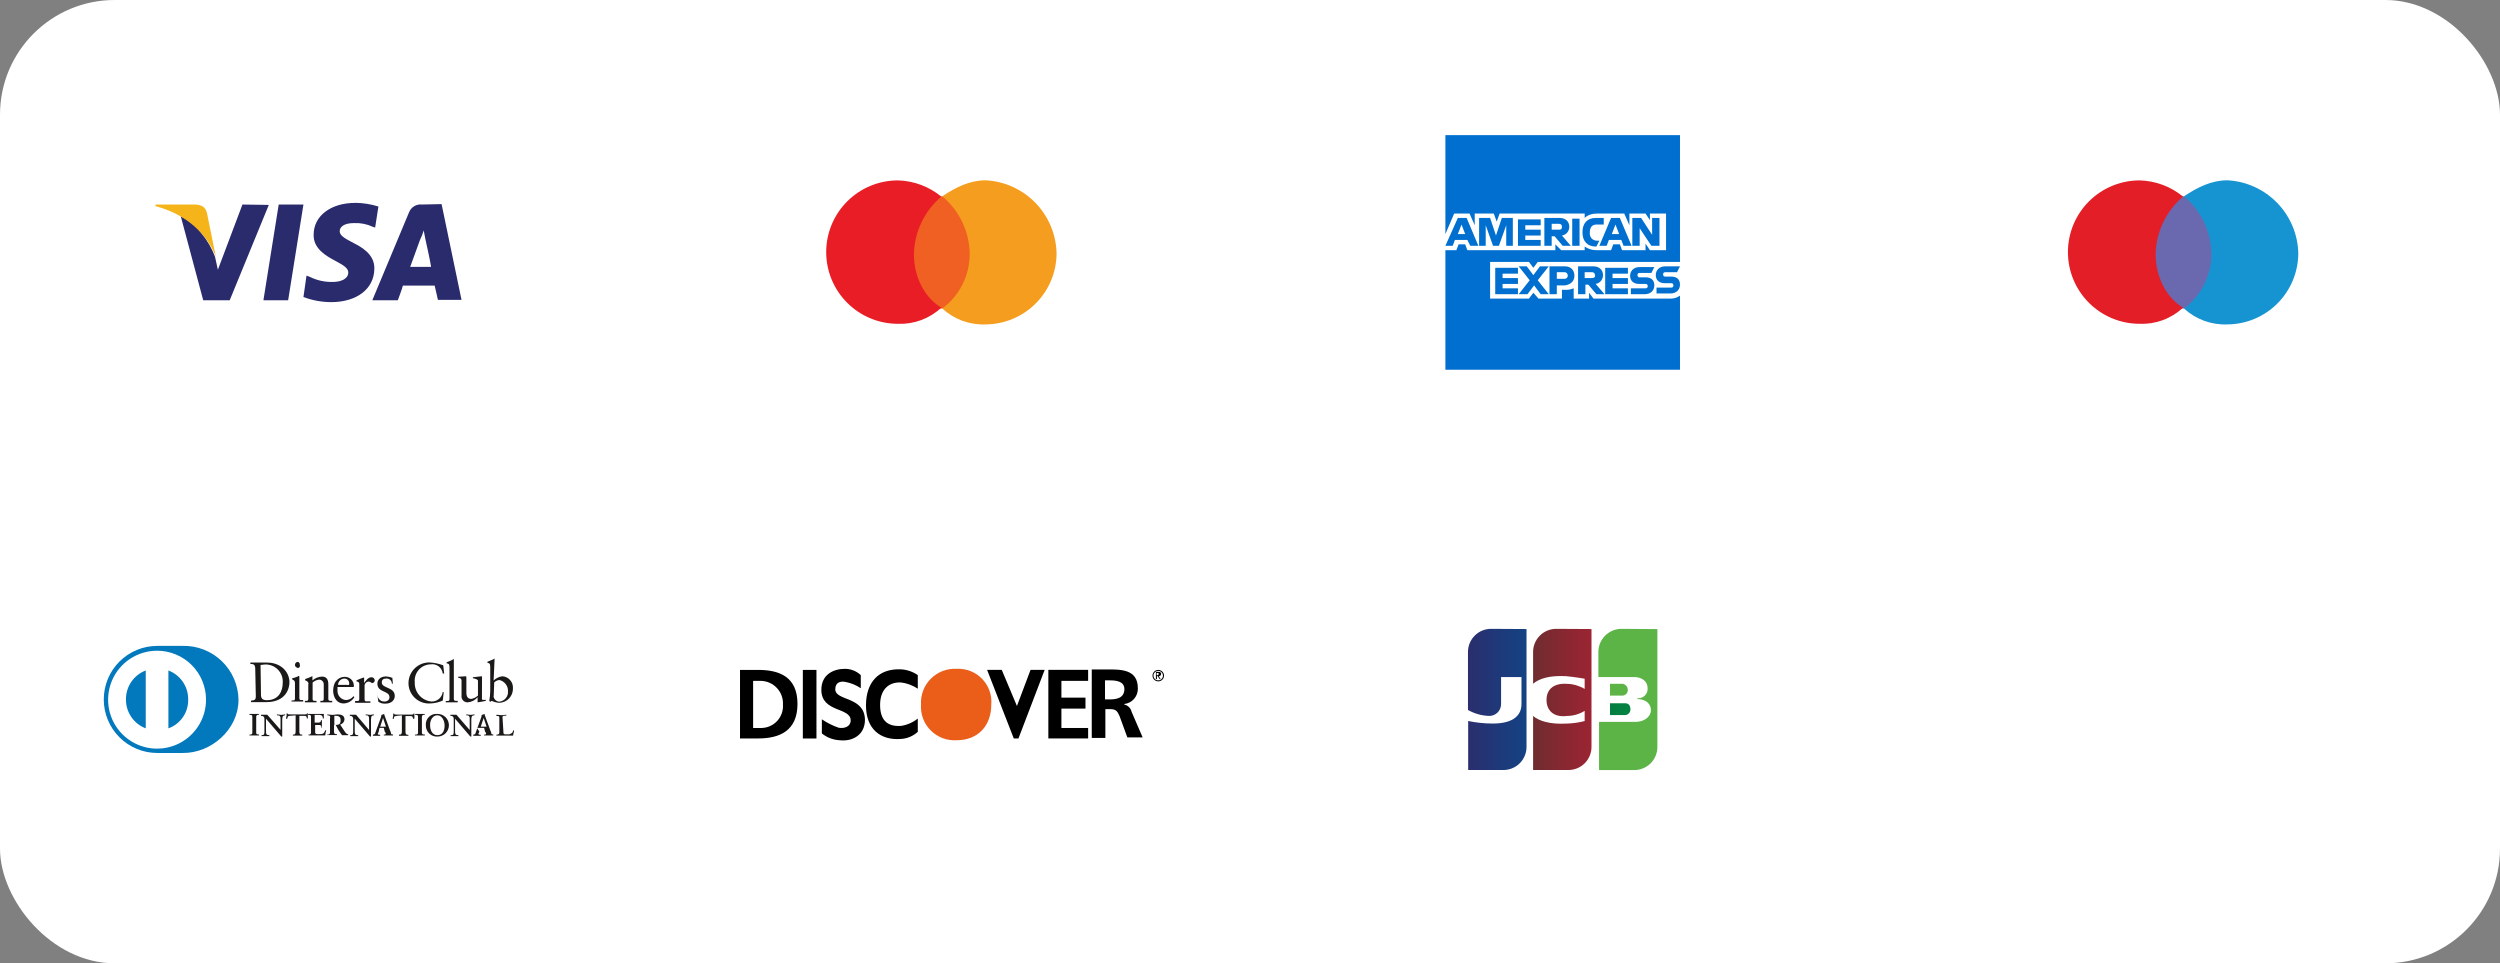 <svg width="218" height="84" viewBox="0 0 218 84" fill="none" xmlns="http://www.w3.org/2000/svg">
<rect x="0" y="0" width="218" height="84" fill="#808080" stroke="none"/>
<rect width="218" height="84" rx="10" fill="white"/>
<path d="M30.974 17.692C28.839 17.692 27.349 18.83 27.349 20.462C27.314 21.672 28.417 22.312 29.231 22.739C30.044 23.166 30.369 23.415 30.369 23.766C30.369 24.335 29.693 24.585 29.035 24.585C28.334 24.606 27.639 24.453 27.012 24.14L26.727 24.033L26.46 25.901C27.232 26.193 28.05 26.344 28.875 26.346C31.099 26.346 32.606 25.207 32.642 23.468C32.677 22.508 32.072 21.796 30.832 21.191C30.084 20.8 29.622 20.551 29.622 20.164C29.622 19.777 30.013 19.453 30.867 19.453C31.429 19.427 31.989 19.536 32.499 19.773L32.713 19.844L32.997 18.007C32.342 17.803 31.66 17.695 30.974 17.687V17.692ZM24.303 17.834L22.969 26.186H25.126L26.46 17.834H24.303ZM21.141 17.834L18.998 23.522L18.749 22.383C18.22 20.96 17.081 19.47 15.765 18.866L17.721 26.186H20.029L23.44 17.869L21.123 17.834H21.141ZM36.809 17.834C36.571 17.804 36.33 17.855 36.124 17.977C35.918 18.099 35.758 18.287 35.67 18.51L32.464 26.186H34.687C34.687 26.186 35.079 25.154 35.132 24.905H37.903C37.974 25.189 38.187 26.15 38.187 26.15H40.246L38.507 17.798L36.8 17.834H36.809ZM36.951 20.111L37.093 20.853C37.093 20.853 37.538 22.846 37.591 23.273H35.768C35.946 22.775 36.622 20.925 36.622 20.925C36.753 20.664 36.86 20.391 36.942 20.111H36.951Z" fill="#2A2B6D"/>
<path d="M17.045 17.834H13.562V17.976C16.262 18.688 18.041 20.391 18.819 22.383L18.041 18.546C17.898 18.012 17.543 17.87 17.045 17.834Z" fill="#F4B41A"/>
<path d="M91.973 25.985L91.772 25.785V25.985V25.785L91.973 25.985Z" fill="#F5931E"/>
<path d="M84.759 26.902H79.338V17.118H84.759V26.902Z" fill="#F06022"/>
<path d="M79.694 22.183C79.711 21.221 79.933 20.274 80.346 19.405C80.758 18.537 81.352 17.766 82.086 17.145C81.016 16.265 79.682 15.767 78.297 15.73C76.639 15.73 75.048 16.389 73.876 17.562C72.703 18.735 72.044 20.325 72.044 21.983C72.044 23.642 72.703 25.232 73.876 26.404C75.048 27.577 76.639 28.236 78.297 28.236C78.991 28.264 79.683 28.153 80.333 27.911C80.984 27.669 81.579 27.3 82.086 26.826C80.69 26.017 79.694 24.202 79.694 22.183Z" fill="#E91D25"/>
<path d="M92.133 22.108C92.121 23.743 91.467 25.308 90.311 26.464C89.155 27.621 87.591 28.277 85.956 28.289C85.264 28.319 84.573 28.211 83.923 27.973C83.273 27.735 82.676 27.371 82.166 26.902C82.912 26.347 83.517 25.625 83.933 24.794C84.348 23.963 84.563 23.046 84.559 22.117C84.542 21.161 84.319 20.22 83.906 19.357C83.494 18.495 82.9 17.731 82.166 17.118C83.363 16.322 84.559 15.722 85.956 15.722C87.602 15.808 89.154 16.515 90.3 17.7C91.446 18.884 92.101 20.46 92.133 22.108Z" fill="#F59D1E"/>
<path d="M138.951 26.037L138.567 25.526V26.037H137.225V25.142C137.033 25.206 136.841 25.27 136.65 25.27H136.202V26.037H134.156L133.709 25.526L133.325 26.037H129.937V22.841H133.325L133.709 23.352L134.093 22.841H146.495V11.781H126.038V20.412L126.805 18.622H128.147L128.595 19.644V18.622H130.257L130.513 19.325L130.768 18.622H138.184V19.005C138.44 18.749 138.823 18.622 139.271 18.622H141.636L142.084 19.644V18.622H143.49L143.874 19.197V18.622H145.28V21.818H143.874L143.49 21.243V21.818H141.444L141.252 21.306H140.677L140.485 21.818H139.207C138.823 21.818 138.44 21.69 138.184 21.498V21.818H136.138L135.627 21.306V21.818H127.955L127.764 21.306H127.188L126.996 21.818H126.038V32.238H146.495V25.782C146.303 25.909 146.047 26.037 145.727 26.037H138.951Z" fill="#006FCF"/>
<path d="M146.238 23.735L146.494 23.224H145.216C144.704 23.224 144.384 23.544 144.384 23.991C144.384 24.439 144.704 24.694 145.152 24.694H145.727C145.855 24.694 145.919 24.758 145.919 24.886C145.919 25.014 145.855 25.078 145.727 25.078H144.448V25.589H145.663C146.174 25.589 146.494 25.27 146.494 24.822C146.494 24.375 146.238 24.119 145.727 24.119H145.216C145.088 24.119 145.024 24.055 145.024 23.927C145.024 23.799 145.088 23.735 145.216 23.735H146.238ZM142.786 23.991C142.786 23.863 142.85 23.799 142.978 23.799H144.001L144.257 23.288H142.978C142.467 23.288 142.147 23.608 142.147 24.055C142.147 24.503 142.467 24.758 142.914 24.758H143.49C143.617 24.758 143.681 24.822 143.681 24.95C143.681 25.078 143.617 25.142 143.49 25.142H142.211V25.653H143.426C143.937 25.653 144.257 25.334 144.257 24.886C144.257 24.439 144.001 24.183 143.49 24.183H142.914C142.85 24.183 142.786 24.055 142.786 23.991ZM139.973 25.653H141.955V25.142H140.613V24.758H141.955V24.247H140.613V23.863H141.955V23.352H139.973V25.653ZM139.91 25.653L139.142 24.758C139.526 24.694 139.782 24.375 139.782 23.991C139.782 23.544 139.462 23.224 138.951 23.224H137.608V25.653H138.247V24.822H138.503L139.206 25.653H139.91ZM138.823 24.247H138.183V23.735H138.823C139.015 23.735 139.078 23.863 139.078 23.991C139.142 24.119 139.015 24.247 138.823 24.247ZM137.289 24.055C137.289 23.544 136.969 23.224 136.457 23.224H135.115V25.653H135.754V24.886H136.457C136.969 24.822 137.289 24.503 137.289 24.055ZM136.713 24.055C136.713 24.183 136.585 24.311 136.457 24.311H135.754V23.735H136.457C136.585 23.735 136.713 23.863 136.713 24.055ZM135.051 25.653L134.092 24.439L135.051 23.224H134.284L133.709 23.991L133.133 23.224H132.43L133.389 24.439L132.43 25.653H133.197L133.772 24.886L134.348 25.653H135.051ZM130.384 25.653H132.366V25.142H131.024V24.758H132.366V24.247H131.024V23.863H132.366V23.352H130.384V25.653Z" fill="#006FCF"/>
<path d="M144.705 21.434V19.005H144.065V20.475L143.106 19.005H142.339V21.434H142.979V19.9L144.001 21.434H144.705ZM141.572 21.434H142.275L141.252 19.005H140.485L139.462 21.434H140.102L140.294 20.923H141.38L141.572 21.434ZM141.189 20.411H140.549L140.869 19.58L141.189 20.411ZM139.207 19.58H139.846V19.005H139.143C138.376 19.005 137.992 19.516 137.992 20.22V20.283C137.992 21.051 138.44 21.498 139.143 21.498H139.207L139.462 20.987H139.271C138.887 20.987 138.631 20.731 138.631 20.347V20.283C138.631 19.836 138.823 19.58 139.207 19.58ZM137.097 21.434H137.736V20.283V19.069H137.097V20.283V21.434ZM136.969 21.434L136.202 20.539C136.586 20.475 136.841 20.156 136.841 19.772C136.841 19.325 136.522 19.005 136.01 19.005H134.668V21.434H135.307V20.603H135.563L136.266 21.434H136.969ZM135.946 20.028H135.307V19.516H135.946C136.138 19.516 136.202 19.644 136.202 19.772C136.202 19.964 136.138 20.028 135.946 20.028ZM132.366 21.434H134.348V20.923H133.006V20.539H134.348V20.028H133.006V19.644H134.348V19.133H132.366V21.434ZM131.344 21.434H131.919V19.005H130.96L130.449 20.539L129.937 19.005H128.978V21.434H129.554V19.644L130.193 21.434H130.704L131.344 19.644V21.434ZM128.211 21.434H128.914L127.892 19.005H127.124L126.038 21.434H126.677L126.869 20.923H127.955L128.211 21.434ZM127.764 20.411H127.124L127.444 19.58L127.764 20.411Z" fill="#006FCF"/>
<path d="M200.251 25.985L200.051 25.785V25.985V25.785L200.251 25.985Z" fill="#F5931E"/>
<path d="M193.038 26.902H187.617V17.118H193.038V26.902Z" fill="#6A69AF"/>
<path d="M187.972 22.183C187.989 21.221 188.212 20.274 188.624 19.405C189.037 18.537 189.63 17.766 190.365 17.145C189.295 16.265 187.961 15.767 186.576 15.73C184.918 15.73 183.327 16.389 182.155 17.562C180.982 18.735 180.323 20.325 180.323 21.983C180.323 23.642 180.982 25.232 182.155 26.404C183.327 27.577 184.918 28.236 186.576 28.236C187.269 28.264 187.961 28.153 188.612 27.911C189.262 27.669 189.858 27.3 190.365 26.826C188.969 26.017 187.972 24.202 187.972 22.183Z" fill="#E31E26"/>
<path d="M200.411 22.108C200.4 23.743 199.745 25.308 198.59 26.464C197.434 27.621 195.869 28.277 194.234 28.289C193.543 28.319 192.852 28.211 192.202 27.973C191.551 27.735 190.955 27.371 190.445 26.902C191.191 26.347 191.796 25.625 192.212 24.794C192.627 23.963 192.842 23.046 192.838 22.117C192.821 21.161 192.598 20.22 192.185 19.357C191.772 18.495 191.179 17.731 190.445 17.118C191.642 16.322 192.838 15.722 194.234 15.722C195.881 15.808 197.433 16.515 198.579 17.7C199.725 18.884 200.38 20.46 200.411 22.108Z" fill="#1694D2"/>
<path d="M15.906 65.66C18.428 65.7 20.798 63.596 20.798 61.03C20.791 60.398 20.659 59.774 20.408 59.194C20.158 58.613 19.794 58.089 19.339 57.651C18.884 57.212 18.346 56.869 17.756 56.641C17.167 56.412 16.538 56.303 15.906 56.321H13.718C13.105 56.321 12.498 56.441 11.931 56.676C11.365 56.911 10.85 57.255 10.416 57.688C9.983 58.122 9.639 58.637 9.404 59.203C9.17 59.77 9.049 60.377 9.049 60.99C9.049 61.603 9.17 62.211 9.404 62.777C9.639 63.344 9.983 63.858 10.416 64.292C10.85 64.726 11.365 65.07 11.931 65.304C12.498 65.539 13.105 65.66 13.718 65.66H15.906Z" fill="#0279BD"/>
<path d="M14.684 63.512V58.464C15.196 58.658 15.636 59.004 15.944 59.456C16.253 59.907 16.415 60.443 16.409 60.99C16.424 61.539 16.265 62.078 15.955 62.53C15.645 62.983 15.2 63.327 14.684 63.512ZM10.984 60.99C10.978 60.443 11.14 59.907 11.448 59.456C11.757 59.004 12.197 58.658 12.709 58.464V63.512C12.198 63.319 11.758 62.973 11.45 62.523C11.141 62.072 10.979 61.537 10.984 60.99ZM13.719 56.743C12.872 56.739 12.044 56.986 11.338 57.453C10.633 57.921 10.082 58.587 9.756 59.368C9.431 60.149 9.344 61.01 9.508 61.84C9.672 62.67 10.079 63.433 10.678 64.031C11.276 64.63 12.039 65.037 12.869 65.201C13.699 65.365 14.56 65.278 15.341 64.953C16.122 64.627 16.788 64.076 17.256 63.37C17.723 62.665 17.97 61.837 17.966 60.99C17.961 59.865 17.512 58.788 16.717 57.992C15.921 57.197 14.844 56.748 13.719 56.743Z" fill="white"/>
<path d="M22.257 58.322C22.257 57.899 22.048 57.899 21.834 57.899V57.775H23.267C24.529 57.775 25.241 58.615 25.241 59.5C25.241 60.003 24.948 61.226 23.222 61.226H21.888V61.097C22.181 61.057 22.306 61.057 22.306 60.719L22.257 58.322ZM22.759 60.634C22.759 61.012 23.058 61.057 23.267 61.057C24.316 61.057 24.654 60.256 24.654 59.54C24.669 59.33 24.64 59.119 24.568 58.921C24.495 58.723 24.382 58.543 24.235 58.392C24.088 58.241 23.91 58.123 23.714 58.046C23.518 57.968 23.308 57.934 23.098 57.944C22.971 57.95 22.845 57.964 22.72 57.984L22.759 60.652V60.634ZM25.428 61.079H25.512C25.641 61.079 25.721 61.079 25.721 60.91V59.576C25.721 59.362 25.641 59.322 25.472 59.238V59.153C25.645 59.112 25.813 59.056 25.975 58.984C25.997 58.962 26.027 58.947 26.059 58.944L26.104 58.984V60.879C26.104 61.048 26.184 61.048 26.353 61.048H26.437V61.172H25.41L25.428 61.079ZM25.935 58.219C25.873 58.214 25.816 58.184 25.776 58.137C25.736 58.089 25.716 58.028 25.721 57.966C25.725 57.907 25.748 57.85 25.786 57.806C25.825 57.761 25.877 57.73 25.935 57.717C26.059 57.717 26.144 57.801 26.144 57.966C26.157 58.001 26.162 58.038 26.156 58.075C26.151 58.111 26.136 58.146 26.113 58.175C26.09 58.204 26.06 58.227 26.026 58.241C25.991 58.255 25.954 58.26 25.917 58.255L25.935 58.219ZM26.904 59.656C26.904 59.487 26.82 59.402 26.611 59.322V59.211C26.828 59.144 27.039 59.059 27.242 58.958V59.336C27.474 59.128 27.772 59.009 28.083 58.998C28.505 58.998 28.63 59.296 28.63 59.674V60.946C28.63 61.115 28.714 61.115 28.883 61.115H28.968V61.244H27.936V61.115H28.02C28.145 61.115 28.23 61.115 28.23 60.946V59.687C28.233 59.631 28.224 59.574 28.204 59.522C28.184 59.469 28.153 59.421 28.113 59.381C28.073 59.341 28.025 59.31 27.972 59.29C27.92 59.27 27.863 59.261 27.807 59.265C27.604 59.295 27.414 59.383 27.26 59.518V60.946C27.26 61.115 27.345 61.115 27.514 61.115H27.598V61.244H26.588V61.115H26.673C26.797 61.115 26.882 61.115 26.882 60.946V59.656H26.904ZM29.43 59.909V60.203C29.418 60.408 29.485 60.611 29.619 60.767C29.752 60.924 29.941 61.023 30.146 61.043C30.277 61.045 30.406 61.016 30.522 60.958C30.639 60.9 30.741 60.815 30.818 60.71L30.902 60.794C30.805 60.955 30.67 61.089 30.508 61.184C30.347 61.279 30.165 61.333 29.977 61.341C29.221 61.341 29.052 60.581 29.052 60.247C29.052 59.278 29.684 59.024 30.017 59.024C30.123 59.015 30.23 59.028 30.331 59.062C30.432 59.096 30.524 59.15 30.603 59.221C30.682 59.293 30.745 59.38 30.789 59.477C30.833 59.574 30.856 59.678 30.858 59.785V59.869L30.818 59.909H29.43ZM30.32 59.74C30.449 59.74 30.449 59.7 30.449 59.616C30.454 59.558 30.447 59.5 30.427 59.445C30.408 59.39 30.378 59.34 30.338 59.298C30.298 59.256 30.249 59.223 30.196 59.201C30.142 59.179 30.084 59.169 30.026 59.171C29.882 59.173 29.744 59.232 29.642 59.334C29.54 59.436 29.481 59.574 29.479 59.718H30.32V59.74ZM30.996 61.128H31.12C31.249 61.128 31.329 61.128 31.329 60.959V59.625C31.329 59.456 31.12 59.411 31.08 59.411V59.331C31.285 59.233 31.496 59.148 31.712 59.078C31.722 59.078 31.732 59.082 31.74 59.09C31.747 59.097 31.752 59.107 31.752 59.118V59.562C31.876 59.394 32.09 59.056 32.383 59.056C32.455 59.052 32.526 59.076 32.581 59.123C32.636 59.17 32.67 59.237 32.677 59.309C32.682 59.37 32.663 59.431 32.624 59.478C32.585 59.526 32.529 59.556 32.468 59.562C32.339 59.562 32.339 59.434 32.13 59.434C32.078 59.439 32.027 59.455 31.982 59.48C31.936 59.506 31.896 59.541 31.864 59.583C31.832 59.624 31.81 59.672 31.797 59.723C31.785 59.774 31.783 59.827 31.792 59.878V60.99C31.792 61.159 31.876 61.159 32.005 61.159H32.299V61.284H30.965V61.115L30.996 61.128ZM32.886 60.581C32.97 60.919 33.139 61.172 33.517 61.172C33.815 61.172 33.962 61.003 33.962 60.794C33.962 60.203 32.908 60.416 32.908 59.616C32.908 59.322 33.121 58.984 33.668 58.984C33.856 58.995 34.041 59.037 34.215 59.109L34.255 59.616H34.171C34.172 59.552 34.158 59.489 34.133 59.431C34.107 59.373 34.069 59.321 34.021 59.279C33.973 59.237 33.917 59.206 33.856 59.187C33.796 59.168 33.731 59.163 33.668 59.171C33.455 59.171 33.29 59.256 33.29 59.505C33.29 60.052 34.424 59.887 34.424 60.683C34.424 61.021 34.171 61.359 33.584 61.359C33.374 61.368 33.166 61.309 32.992 61.19L32.908 60.599L32.886 60.581ZM38.734 58.731H38.609C38.594 58.608 38.555 58.49 38.494 58.383C38.433 58.276 38.35 58.182 38.252 58.107C38.154 58.032 38.041 57.978 37.922 57.948C37.802 57.918 37.677 57.912 37.555 57.93C37.359 57.933 37.166 57.977 36.987 58.058C36.809 58.139 36.65 58.257 36.519 58.403C36.389 58.55 36.29 58.722 36.23 58.908C36.169 59.095 36.148 59.292 36.168 59.487C36.144 59.904 36.285 60.315 36.56 60.63C36.835 60.944 37.223 61.139 37.64 61.172C37.877 61.176 38.106 61.093 38.285 60.938C38.464 60.783 38.58 60.567 38.609 60.332L38.694 60.372L38.609 61.088C38.265 61.245 37.893 61.331 37.515 61.341C37.266 61.358 37.015 61.322 36.781 61.235C36.546 61.148 36.332 61.013 36.153 60.838C35.975 60.663 35.835 60.452 35.743 60.219C35.651 59.986 35.609 59.737 35.621 59.487C35.644 59.015 35.85 58.572 36.196 58.25C36.541 57.929 36.999 57.755 37.471 57.766C37.874 57.788 38.271 57.872 38.649 58.015L38.734 58.731ZM38.903 61.128H38.987C39.112 61.128 39.196 61.128 39.196 60.959V58.215C39.196 57.877 39.112 57.877 38.943 57.837V57.752C39.156 57.668 39.388 57.584 39.45 57.539C39.512 57.495 39.534 57.455 39.534 57.455C39.556 57.478 39.57 57.508 39.574 57.539V60.946C39.574 61.115 39.659 61.115 39.828 61.115H39.912V61.244H38.872V61.115L38.903 61.128ZM42.025 60.946C42.025 61.03 42.109 61.03 42.154 61.03H42.363V61.115C42.154 61.159 41.731 61.244 41.647 61.244V60.799C41.543 60.925 41.415 61.029 41.271 61.105C41.126 61.181 40.969 61.228 40.806 61.244C40.728 61.25 40.65 61.239 40.576 61.212C40.503 61.184 40.437 61.14 40.383 61.083C40.329 61.026 40.289 60.958 40.265 60.883C40.241 60.809 40.235 60.73 40.246 60.652V59.389C40.246 59.265 40.246 59.14 39.952 59.096V59.011C40.121 59.011 40.499 58.971 40.584 58.971C40.668 58.971 40.668 59.011 40.668 59.096V60.359C40.668 60.528 40.668 60.946 41.086 60.946C41.309 60.91 41.515 60.808 41.678 60.652V59.349C41.678 59.265 41.464 59.18 41.233 59.14V59.056C41.678 59.011 41.949 58.971 41.989 58.971C42.029 58.971 42.033 59.011 42.033 59.056L42.025 60.946ZM43.034 59.349C43.242 59.142 43.512 59.009 43.803 58.971C43.933 58.979 44.06 59.012 44.177 59.069C44.294 59.127 44.398 59.206 44.484 59.304C44.57 59.401 44.636 59.515 44.678 59.638C44.72 59.761 44.737 59.891 44.728 60.021C44.739 60.344 44.621 60.659 44.4 60.896C44.179 61.133 43.874 61.272 43.55 61.284C43.317 61.276 43.088 61.219 42.879 61.115L42.749 61.199L42.665 61.115C42.715 60.837 42.743 60.556 42.749 60.274V58.171C42.749 57.837 42.665 57.837 42.501 57.793V57.708C42.709 57.624 42.919 57.539 43.003 57.499C43.087 57.459 43.087 57.415 43.087 57.415C43.11 57.437 43.124 57.467 43.127 57.499L43.043 59.349H43.034ZM43.034 60.683C43.042 60.815 43.098 60.939 43.191 61.032C43.285 61.124 43.409 61.179 43.541 61.186C43.764 61.162 43.968 61.052 44.109 60.879C44.251 60.705 44.318 60.483 44.297 60.261C44.302 60.037 44.229 59.819 44.091 59.644C43.953 59.468 43.759 59.345 43.541 59.296C43.374 59.316 43.218 59.389 43.096 59.505L43.052 60.683H43.034ZM21.794 64.059C21.919 64.059 22.003 64.019 22.003 63.894V62.502C22.003 62.338 21.919 62.338 21.794 62.338H21.75V62.253H22.59V62.324H22.55C22.466 62.324 22.341 62.364 22.341 62.489V63.881C22.341 64.045 22.426 64.045 22.55 64.045H22.59V64.13H21.75V64.059H21.794ZM24.463 63.641V62.631C24.463 62.422 24.334 62.378 24.249 62.378H24.147V62.293C24.276 62.293 24.401 62.338 24.529 62.338C24.658 62.338 24.738 62.293 24.863 62.293V62.378H24.823C24.738 62.378 24.61 62.422 24.61 62.716V64.228H24.529L23.195 62.671V63.765C23.195 64.019 23.235 64.103 23.449 64.103H23.489V64.188H22.804V64.103H22.844C23.058 64.103 23.058 63.979 23.058 63.765V62.671C23.059 62.638 23.053 62.604 23.041 62.573C23.028 62.542 23.01 62.514 22.986 62.49C22.962 62.467 22.933 62.449 22.902 62.437C22.871 62.425 22.837 62.42 22.804 62.422H22.759V62.324H23.306L24.463 63.641ZM25.303 62.422C25.094 62.422 25.094 62.462 25.05 62.671H24.948C24.944 62.586 24.959 62.501 24.992 62.422V62.209H25.076C25.076 62.293 25.157 62.293 25.241 62.293H26.633C26.713 62.293 26.758 62.293 26.758 62.209H26.842V62.631L26.758 62.671C26.758 62.587 26.758 62.422 26.549 62.422H26.104V63.81C26.104 64.019 26.188 64.059 26.313 64.059H26.357V64.143H25.539V64.059H25.57C25.695 64.059 25.779 64.019 25.779 63.81V62.378L25.277 62.422H25.303ZM26.904 64.059C27.033 64.059 27.118 64.019 27.118 63.894V62.502C27.118 62.338 27.033 62.338 26.904 62.338H26.864V62.253H28.238V62.631L28.154 62.671C28.154 62.502 28.114 62.338 27.816 62.338H27.438V63.009H27.776C27.945 63.009 27.985 62.925 27.985 62.8H28.069V63.432L28.029 63.512C28.029 63.347 28.029 63.218 27.816 63.218H27.482V63.85C27.482 64.019 27.607 64.019 27.816 64.019C28.154 64.019 28.261 63.979 28.363 63.681H28.447C28.403 63.825 28.374 63.974 28.363 64.125H26.927L26.882 64.081L26.904 64.059ZM28.799 62.587C28.799 62.422 28.714 62.378 28.59 62.378H28.545V62.293C28.63 62.293 28.799 62.338 28.99 62.338C29.181 62.338 29.284 62.293 29.408 62.293C29.746 62.293 30.04 62.378 30.04 62.738C30.032 62.843 29.991 62.942 29.923 63.022C29.855 63.102 29.764 63.158 29.662 63.182L30.106 63.858C30.191 63.943 30.235 64.023 30.36 64.023V64.108H29.826C29.61 63.833 29.427 63.535 29.279 63.218H29.128V63.805C29.128 64.014 29.212 64.014 29.337 64.014H29.377V64.099H28.523V64.059H28.567C28.652 64.059 28.776 64.019 28.776 63.894V62.587H28.799ZM29.154 63.214H29.279C29.577 63.214 29.701 63.129 29.701 62.796C29.701 62.542 29.577 62.418 29.279 62.418H29.154V63.214ZM32.183 63.658V62.631C32.183 62.422 32.059 62.378 31.974 62.378H31.89V62.293C32.014 62.293 32.143 62.338 32.268 62.338C32.392 62.338 32.477 62.293 32.605 62.293V62.378H32.561C32.477 62.378 32.352 62.422 32.352 62.716V64.228H32.268L30.933 62.671V63.765C30.933 64.019 30.978 64.103 31.187 64.103H31.231V64.188H30.542V64.103H30.587C30.796 64.103 30.796 63.979 30.796 63.765V62.671C30.797 62.638 30.791 62.604 30.779 62.573C30.766 62.542 30.748 62.514 30.724 62.49C30.7 62.467 30.672 62.449 30.64 62.437C30.609 62.425 30.575 62.42 30.542 62.422H30.502V62.324H31.049L32.183 63.658ZM33.024 63.783C33.024 63.867 32.939 63.952 32.939 63.996C32.939 64.041 33.024 64.076 33.153 64.076V64.161H32.521V64.059C32.605 64.059 32.73 64.019 32.73 63.894L33.175 62.671C33.222 62.566 33.25 62.453 33.259 62.338C33.339 62.338 33.468 62.253 33.508 62.253V62.324L34.015 63.712C34.061 63.789 34.09 63.876 34.1 63.965C34.1 64.045 34.184 64.045 34.269 64.045V64.13H33.468V64.059C33.553 64.059 33.637 64.059 33.637 63.979C33.637 63.898 33.637 63.894 33.553 63.81L33.468 63.472H33.09L33.024 63.783ZM33.402 62.604L33.153 63.365H33.655L33.402 62.604ZM34.58 62.44C34.371 62.44 34.371 62.48 34.327 62.689H34.246C34.243 62.604 34.257 62.519 34.287 62.44V62.226H34.371C34.371 62.311 34.456 62.311 34.54 62.311H35.928C36.012 62.311 36.052 62.311 36.052 62.226H36.137V62.649L36.012 62.689C36.012 62.604 36.012 62.44 35.803 62.44H35.358V63.827C35.358 64.036 35.443 64.076 35.567 64.076H35.612V64.161H34.794V64.059H34.834C34.958 64.059 35.043 64.019 35.043 63.81V62.378L34.598 62.422L34.58 62.44ZM36.243 64.059C36.372 64.059 36.452 64.019 36.452 63.894V62.502C36.452 62.338 36.372 62.338 36.243 62.338H36.203V62.253H37.044V62.324H36.999C36.915 62.324 36.79 62.364 36.79 62.489V63.881C36.79 64.045 36.875 64.045 36.999 64.045H37.044V64.13H36.181V64.059H36.243ZM38.138 62.253C38.4 62.248 38.653 62.347 38.842 62.528C39.031 62.709 39.14 62.959 39.145 63.22C39.15 63.482 39.051 63.735 38.87 63.924C38.689 64.113 38.44 64.222 38.178 64.228C38.044 64.239 37.91 64.223 37.783 64.18C37.656 64.137 37.54 64.067 37.442 63.977C37.343 63.886 37.265 63.775 37.212 63.652C37.158 63.529 37.132 63.397 37.133 63.263C37.119 63.129 37.134 62.994 37.178 62.867C37.222 62.739 37.294 62.624 37.387 62.527C37.481 62.431 37.595 62.356 37.721 62.309C37.847 62.262 37.981 62.242 38.116 62.253H38.138ZM38.138 64.103C38.64 64.103 38.769 63.658 38.769 63.263C38.769 62.867 38.556 62.373 38.138 62.373C37.72 62.373 37.506 62.818 37.506 63.174C37.484 63.658 37.693 64.103 38.116 64.103H38.138ZM40.957 63.658V62.631C40.957 62.422 40.828 62.378 40.744 62.378H40.659V62.293C40.788 62.293 40.913 62.338 41.037 62.338C41.162 62.338 41.251 62.293 41.375 62.293V62.378H41.313C41.229 62.378 41.1 62.422 41.1 62.716V64.228H41.015L39.681 62.671V63.765C39.681 64.019 39.721 64.103 39.934 64.103H39.974V64.188H39.294V64.103H39.356C39.565 64.103 39.565 63.979 39.565 63.765V62.671C39.567 62.638 39.562 62.605 39.55 62.574C39.538 62.542 39.52 62.514 39.497 62.491C39.473 62.467 39.445 62.449 39.414 62.437C39.383 62.425 39.349 62.42 39.316 62.422H39.272V62.324H39.801L40.957 63.658ZM41.798 63.783C41.798 63.867 41.713 63.952 41.713 63.996C41.713 64.041 41.798 64.076 41.922 64.076V64.161H41.269V64.059C41.353 64.059 41.478 64.019 41.478 63.894L41.922 62.671C41.971 62.566 42 62.453 42.007 62.338C42.091 62.338 42.216 62.253 42.26 62.253V62.324L42.763 63.712C42.811 63.788 42.84 63.875 42.847 63.965C42.847 64.045 42.932 64.045 43.016 64.045V64.13H42.216V64.059C42.3 64.059 42.385 64.059 42.385 63.979C42.385 63.898 42.385 63.894 42.3 63.81L42.216 63.472H41.58L41.798 63.783ZM42.176 62.604L41.922 63.365H42.429L42.176 62.604ZM43.901 63.912C43.901 63.996 43.986 64.036 44.066 64.036H44.404C44.492 64.003 44.577 63.961 44.657 63.912C44.697 63.827 44.742 63.783 44.742 63.698H44.826C44.826 63.867 44.742 63.996 44.742 64.143H43.288V64.059H43.332C43.417 64.059 43.541 64.019 43.541 63.894V62.56C43.541 62.435 43.457 62.435 43.332 62.435H43.288V62.324C43.417 62.324 43.581 62.364 43.732 62.364C43.884 62.364 44.026 62.324 44.15 62.324V62.409H44.026C43.941 62.409 43.817 62.409 43.817 62.533L43.901 63.867V63.912Z" fill="#1A1918"/>
<path d="M66.117 58.416H64.529V64.392H66.117C67.945 64.392 69.541 63.752 69.541 61.382C69.541 59.011 67.954 58.416 66.117 58.416ZM66.348 63.481H65.672V59.372H66.357C66.62 59.378 66.878 59.437 67.117 59.544C67.357 59.652 67.572 59.807 67.751 59.999C67.93 60.191 68.068 60.417 68.158 60.664C68.247 60.911 68.287 61.173 68.274 61.435C68.292 61.698 68.256 61.961 68.168 62.209C68.08 62.457 67.942 62.684 67.762 62.876C67.582 63.068 67.364 63.221 67.122 63.325C66.881 63.429 66.62 63.482 66.357 63.481H66.348Z" fill="black"/>
<path d="M71.195 58.416H70.008V64.397H71.195V58.416Z" fill="black"/>
<path d="M88.677 61.564L87.352 58.411H86.075L88.401 64.392H88.81L91.096 58.411H89.864L88.677 61.564Z" fill="black"/>
<path d="M72.836 60.101C72.836 59.509 73.281 59.371 73.726 59.465C74.202 59.556 74.656 59.742 75.06 60.012V58.869C74.685 58.517 74.191 58.322 73.677 58.322C72.672 58.322 71.622 58.824 71.622 60.15C71.622 62.155 74.179 61.653 74.179 62.818C74.179 63.365 73.632 63.547 73.13 63.458C72.612 63.279 72.12 63.032 71.666 62.724V63.956C72.104 64.309 72.64 64.516 73.201 64.548C74.388 64.686 75.424 64.045 75.424 62.769C75.393 60.697 72.836 61.15 72.836 60.101Z" fill="black"/>
<path d="M83.425 58.322C83.01 58.298 82.594 58.362 82.206 58.51C81.817 58.658 81.465 58.886 81.171 59.181C80.877 59.474 80.648 59.827 80.5 60.216C80.352 60.604 80.288 61.02 80.312 61.435C80.284 61.851 80.345 62.268 80.491 62.659C80.638 63.049 80.866 63.404 81.161 63.699C81.456 63.994 81.811 64.222 82.201 64.368C82.591 64.515 83.009 64.576 83.425 64.548C85.297 64.548 86.44 63.272 86.44 61.435C86.474 61.026 86.421 60.614 86.282 60.227C86.144 59.841 85.925 59.488 85.639 59.194C85.354 58.899 85.009 58.668 84.627 58.518C84.245 58.367 83.835 58.301 83.425 58.322Z" fill="#EB5E1A"/>
<path d="M98.674 62.066C98.638 61.911 98.559 61.769 98.446 61.657C98.332 61.545 98.189 61.468 98.034 61.435V61.39C98.368 61.353 98.675 61.192 98.896 60.938C99.116 60.684 99.232 60.356 99.221 60.021C99.221 58.331 97.713 58.375 96.481 58.375H95.201V64.348H96.388V61.835H96.802C97.304 61.835 97.438 62.017 97.62 62.431L98.305 64.303H99.639L98.674 62.066ZM96.753 60.99H96.357V59.327H96.766C97.362 59.327 98.047 59.416 98.047 60.101C98.034 60.879 97.349 60.99 96.753 60.99Z" fill="black"/>
<path d="M92.555 61.79H94.654V60.834H92.555V59.371H94.885V58.411H91.416V64.392H94.885V63.48H92.555V61.79Z" fill="black"/>
<path d="M80.049 63.801C79.644 64.178 79.121 64.403 78.568 64.437C76.745 64.575 75.513 63.547 75.513 61.515C75.513 59.483 76.625 58.278 78.568 58.366C79.093 58.396 79.6 58.57 80.031 58.869V60.056C79.593 59.762 79.092 59.575 78.568 59.509C77.385 59.465 76.745 60.239 76.745 61.471C76.745 62.702 77.292 63.387 78.568 63.298C79.104 63.217 79.609 62.996 80.031 62.658V63.801H80.049Z" fill="black"/>
<path d="M101 58.416C100.868 58.416 100.74 58.468 100.646 58.561C100.552 58.654 100.499 58.781 100.498 58.914C100.498 59.047 100.55 59.175 100.645 59.269C100.739 59.363 100.867 59.416 101 59.416C101.133 59.416 101.261 59.363 101.355 59.269C101.45 59.175 101.503 59.047 101.503 58.914C101.501 58.781 101.448 58.654 101.354 58.561C101.26 58.468 101.133 58.416 101 58.416ZM101 59.327C100.918 59.328 100.838 59.305 100.769 59.26C100.7 59.215 100.647 59.151 100.615 59.075C100.583 58.999 100.574 58.916 100.589 58.836C100.605 58.755 100.644 58.681 100.702 58.623C100.759 58.565 100.833 58.525 100.913 58.508C100.994 58.492 101.077 58.5 101.153 58.531C101.229 58.562 101.294 58.615 101.339 58.683C101.385 58.752 101.409 58.832 101.409 58.914C101.41 58.968 101.4 59.021 101.379 59.072C101.359 59.122 101.329 59.167 101.291 59.206C101.253 59.244 101.208 59.275 101.158 59.296C101.108 59.316 101.054 59.327 101 59.327Z" fill="black"/>
<path d="M101.044 58.962C101.071 58.964 101.097 58.959 101.122 58.95C101.147 58.941 101.169 58.927 101.189 58.908C101.208 58.89 101.223 58.868 101.233 58.844C101.244 58.819 101.249 58.793 101.249 58.767C101.249 58.673 101.205 58.584 101.022 58.584H100.795V59.212H100.884V58.936H100.929L101.116 59.212H101.205L101.044 58.962ZM100.862 58.869V58.687H100.956C101 58.687 101.044 58.687 101.044 58.78C101.042 58.803 101.032 58.825 101.016 58.841C101 58.857 100.978 58.867 100.956 58.869H100.862Z" fill="black"/>
<path d="M145.485 65.229C145.484 65.991 145.18 66.723 144.641 67.262C144.102 67.801 143.37 68.105 142.608 68.106H127.042V56.752C127.044 55.989 127.348 55.257 127.888 54.718C128.428 54.178 129.161 53.875 129.924 53.875H145.489V65.229H145.485Z" fill="white"/>
<path d="M140.393 62.355H141.727C141.854 62.344 141.971 62.284 142.054 62.188C142.137 62.091 142.179 61.967 142.172 61.84C142.172 61.542 142.025 61.324 141.727 61.324H140.393V62.355Z" fill="url(#paint0_linear)"/>
<path d="M141.429 54.835C141.157 54.83 140.888 54.881 140.636 54.983C140.384 55.085 140.155 55.237 139.964 55.43C139.772 55.622 139.622 55.852 139.521 56.104C139.421 56.357 139.372 56.627 139.379 56.899V59.038H142.492C143.155 59.038 143.671 59.407 143.671 59.994C143.682 60.114 143.667 60.234 143.627 60.348C143.586 60.461 143.521 60.564 143.436 60.649C143.351 60.734 143.248 60.799 143.135 60.84C143.022 60.88 142.901 60.895 142.781 60.883V60.959C143.444 60.959 143.96 61.328 143.96 61.915C143.96 62.502 143.373 62.947 142.625 62.947H139.437V67.15H142.461C142.734 67.156 143.005 67.107 143.258 67.006C143.512 66.905 143.742 66.753 143.935 66.56C144.128 66.367 144.28 66.137 144.381 65.884C144.482 65.63 144.531 65.359 144.524 65.086V54.858L141.429 54.835Z" fill="url(#paint1_linear)"/>
<path d="M141.945 60.141C141.941 60.017 141.895 59.898 141.814 59.804C141.733 59.711 141.622 59.647 141.5 59.625H140.393V60.657H141.5C141.627 60.647 141.745 60.587 141.829 60.49C141.912 60.394 141.954 60.268 141.945 60.141Z" fill="url(#paint2_linear)"/>
<path d="M130.071 54.835C129.798 54.828 129.527 54.877 129.273 54.978C129.02 55.08 128.79 55.231 128.597 55.425C128.404 55.617 128.252 55.848 128.151 56.101C128.05 56.354 128.001 56.626 128.007 56.899V61.91C128.552 62.219 129.161 62.396 129.786 62.426C129.928 62.438 130.071 62.419 130.205 62.372C130.339 62.325 130.463 62.251 130.567 62.154C130.671 62.057 130.754 61.939 130.81 61.809C130.866 61.678 130.895 61.537 130.894 61.395V59.038H132.673V61.395C132.673 62.284 132.081 63.093 130.164 63.093C129.446 63.092 128.729 63.018 128.025 62.871V67.145H131.049C131.322 67.151 131.593 67.103 131.847 67.001C132.1 66.9 132.33 66.748 132.523 66.555C132.716 66.362 132.868 66.132 132.969 65.879C133.071 65.626 133.12 65.354 133.113 65.081V54.853L130.071 54.835Z" fill="url(#paint3_linear)"/>
<path d="M135.75 54.835C135.477 54.828 135.205 54.877 134.952 54.978C134.699 55.08 134.469 55.231 134.276 55.425C134.083 55.617 133.931 55.848 133.83 56.101C133.728 56.354 133.679 56.626 133.686 56.899V59.625C134.202 59.18 135.087 58.886 136.559 58.962C137.373 59.038 138.182 59.184 138.182 59.184V60.074C137.713 59.795 137.18 59.642 136.635 59.629C135.527 59.558 134.856 60.074 134.856 61.03C134.856 61.986 135.518 62.578 136.635 62.431C137.182 62.429 137.717 62.275 138.182 61.986V62.876C137.652 63.013 137.107 63.087 136.559 63.098C135.158 63.169 134.202 62.876 133.686 62.431V67.145H136.71C136.983 67.152 137.255 67.104 137.509 67.003C137.763 66.902 137.994 66.75 138.187 66.557C138.381 66.364 138.533 66.134 138.634 65.88C138.736 65.626 138.785 65.355 138.778 65.081V54.853L135.75 54.835Z" fill="url(#paint4_linear)"/>
<defs>
<linearGradient id="paint0_linear" x1="139.248" y1="61.677" x2="156.077" y2="61.677" gradientUnits="userSpaceOnUse">
<stop stop-color="#017A40"/>
<stop offset="0.23" stop-color="#048643"/>
<stop offset="0.74" stop-color="#3FA548"/>
<stop offset="1" stop-color="#5CB447"/>
</linearGradient>
<linearGradient id="paint1_linear" x1="-2556.97" y1="8655.72" x2="-2499.74" y2="8655.72" gradientUnits="userSpaceOnUse">
<stop stop-color="#017A40"/>
<stop offset="0.23" stop-color="#048643"/>
<stop offset="0.74" stop-color="#3FA548"/>
<stop offset="1" stop-color="#5CB447"/>
</linearGradient>
<linearGradient id="paint2_linear" x1="-673.325" y1="780.773" x2="-656.039" y2="780.773" gradientUnits="userSpaceOnUse">
<stop stop-color="#017A40"/>
<stop offset="0.23" stop-color="#048643"/>
<stop offset="0.74" stop-color="#3FA548"/>
<stop offset="1" stop-color="#5CB447"/>
</linearGradient>
<linearGradient id="paint3_linear" x1="127.908" y1="60.83" x2="144.979" y2="60.83" gradientUnits="userSpaceOnUse">
<stop stop-color="#2B2D6D"/>
<stop offset="0.48" stop-color="#064F91"/>
<stop offset="0.83" stop-color="#0A67AF"/>
<stop offset="1" stop-color="#1070B7"/>
</linearGradient>
<linearGradient id="paint4_linear" x1="133.547" y1="60.83" x2="150.134" y2="60.83" gradientUnits="userSpaceOnUse">
<stop stop-color="#6D2D2F"/>
<stop offset="0.17" stop-color="#882731"/>
<stop offset="0.57" stop-color="#BD2034"/>
<stop offset="0.86" stop-color="#DA1E38"/>
<stop offset="1" stop-color="#E41D3C"/>
</linearGradient>
</defs>
</svg>
